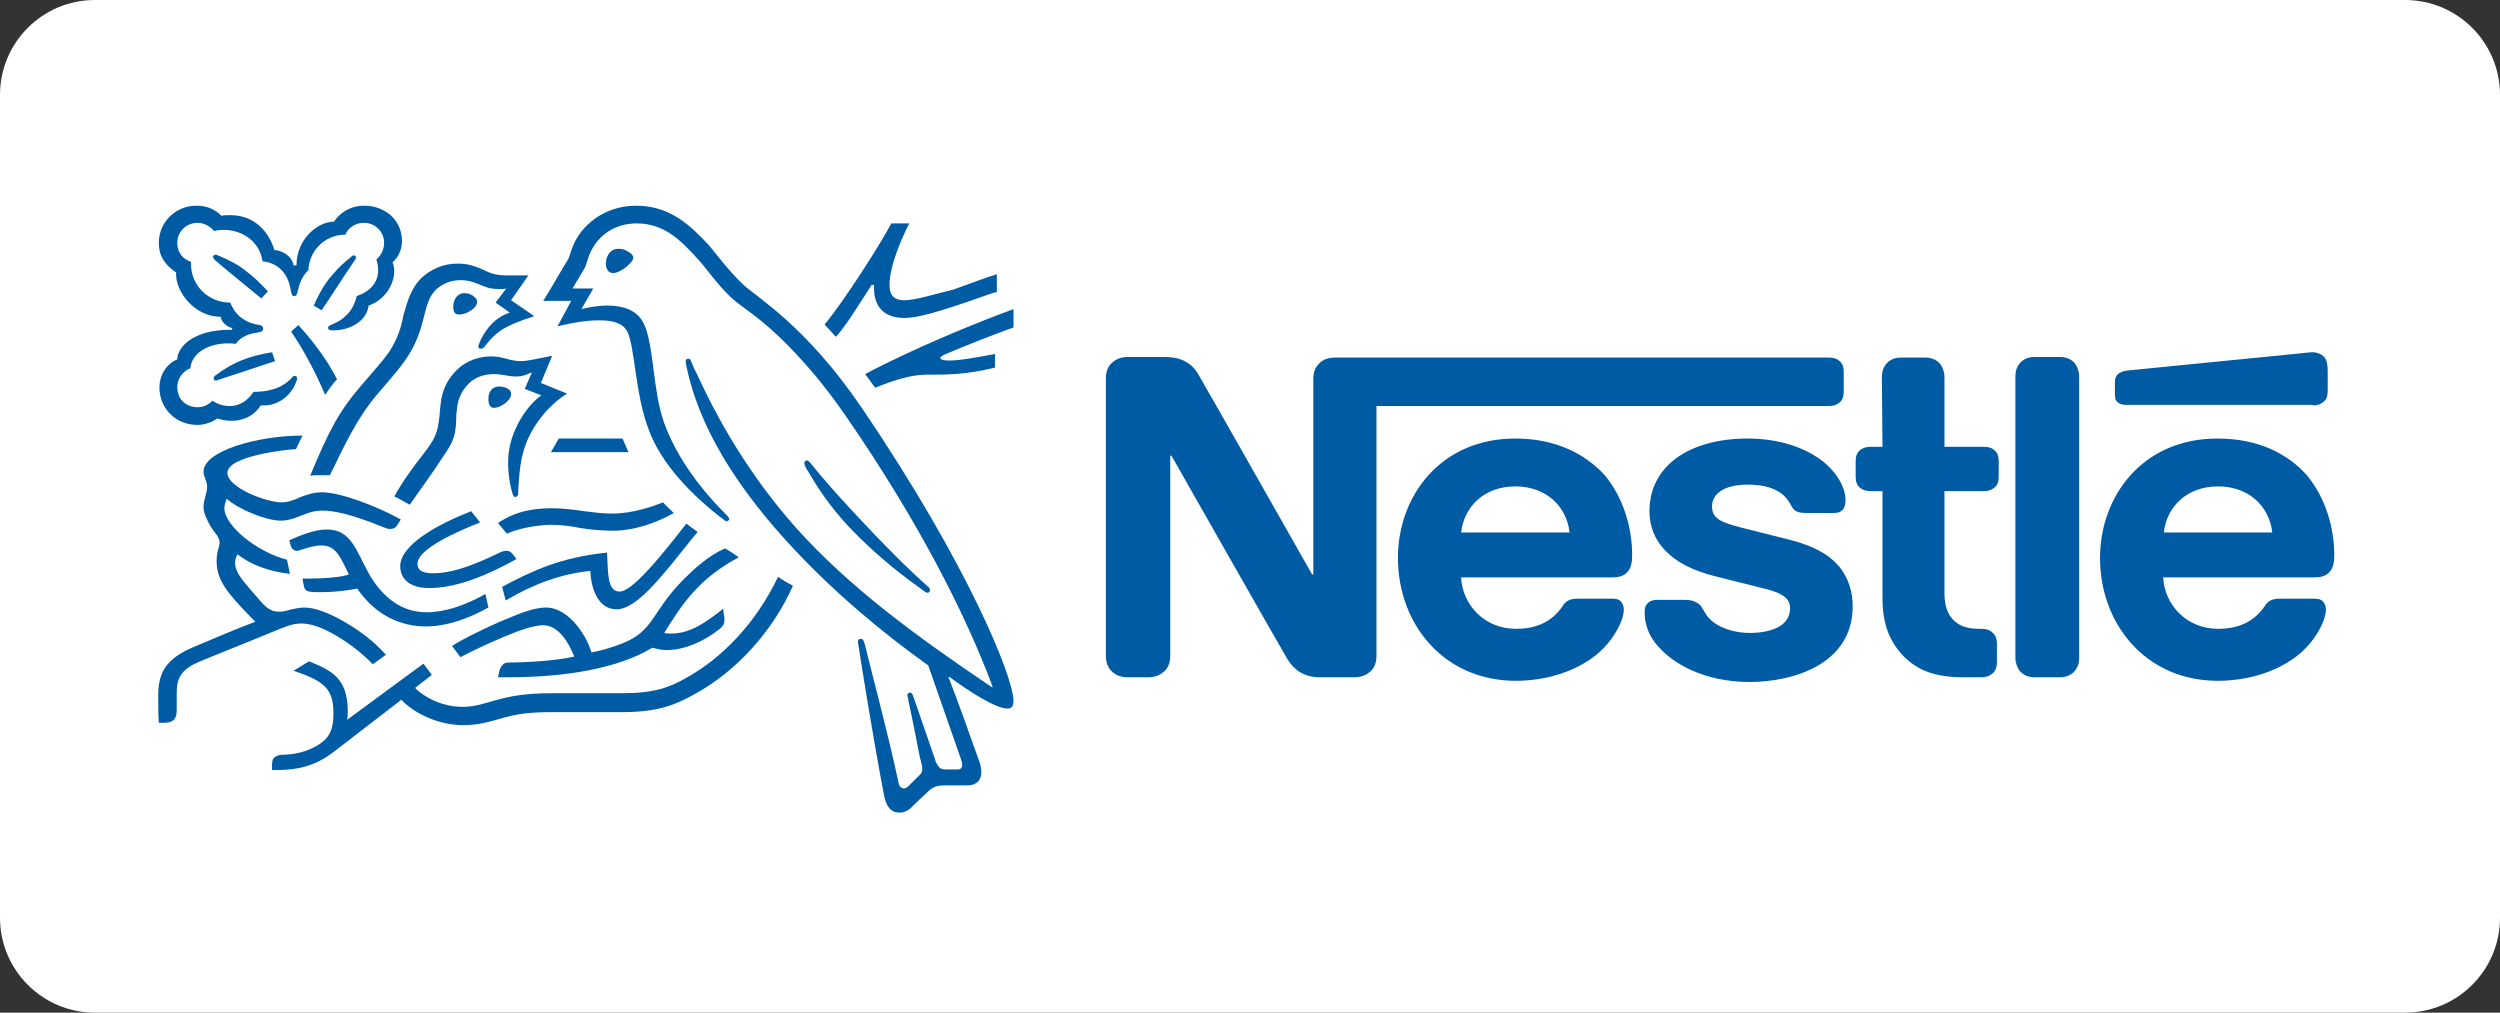 <svg width="158" height="64" viewBox="0 0 158 64" fill="none" xmlns="http://www.w3.org/2000/svg">
<rect x="0" y="0" width="158" height="64" fill="#333333" stroke="none"/>
<path d="M0 6C0 2.686 2.686 0 6 0H152C155.314 0 158 2.686 158 6V58C158 61.314 155.314 64 152 64H6C2.686 64 0 61.314 0 58V6Z" fill="white"/>
<path d="M83.301 23.047C83.113 23.271 83 23.532 83 23.98V36.305H82.925C82.925 36.305 76.107 24.279 75.768 23.719C75.542 23.308 75.278 23.047 74.939 22.86C74.6 22.673 74.223 22.561 73.545 22.561H71.285C70.758 22.561 70.457 22.748 70.193 23.009C70.005 23.233 69.892 23.495 69.892 23.943V41.422C69.892 41.87 70.005 42.131 70.193 42.355C70.419 42.617 70.758 42.803 71.285 42.803H72.566C73.093 42.803 73.395 42.617 73.658 42.355C73.847 42.131 73.96 41.87 73.96 41.422V28.798H74.035C74.035 28.798 81.079 41.197 81.38 41.683C81.795 42.355 82.435 42.803 83.414 42.803H85.599C86.126 42.803 86.428 42.617 86.692 42.355C86.88 42.131 86.993 41.87 86.993 41.422V25.661H115.583C115.884 25.661 116.072 25.586 116.261 25.437C116.449 25.287 116.524 25.063 116.524 24.727V23.532C116.524 23.196 116.449 22.972 116.261 22.822C116.11 22.673 115.884 22.598 115.583 22.598H84.394C83.829 22.598 83.527 22.785 83.301 23.047ZM95.769 27.715C91.023 27.715 88.349 31.375 88.349 35.259C88.349 39.405 91.212 43.027 95.807 43.027C98.105 43.027 100.365 42.168 101.608 40.675C102.173 40.002 102.625 39.106 102.625 38.546C102.625 38.359 102.587 38.21 102.474 38.06C102.361 37.911 102.211 37.836 101.909 37.836H99.687C99.235 37.836 98.933 37.986 98.745 38.322C98.105 39.255 97.163 39.741 95.807 39.741C93.773 39.741 92.417 38.172 92.342 36.492H101.872C102.286 36.492 102.587 36.417 102.813 36.193C103.039 35.969 103.152 35.67 103.152 35.072C103.152 33.317 102.587 31.45 101.42 30.03C100.177 28.686 98.331 27.715 95.769 27.715ZM110.46 27.715C106.731 27.715 104.245 29.47 104.245 32.309C104.245 33.317 104.621 34.139 105.224 34.774C105.94 35.521 106.919 36.043 108.388 36.417L111.515 37.201C112.381 37.425 113.134 37.687 113.134 38.434C113.134 39.591 111.891 40.002 110.573 40.002C109.933 40.002 109.255 39.853 108.727 39.591C108.35 39.405 108.011 39.143 107.785 38.77C107.597 38.471 107.522 38.21 107.183 38.06C106.994 37.948 106.768 37.911 106.429 37.911H104.772C104.395 37.911 104.207 38.023 104.094 38.172C103.943 38.322 103.943 38.546 103.943 38.77C103.943 39.33 104.132 40.002 104.584 40.6C105.638 41.982 107.785 43.102 110.573 43.102C113.323 43.102 117.089 41.982 117.089 38.322C117.089 37.388 116.826 36.604 116.336 35.931C115.696 35.11 114.754 34.55 113.21 34.139L110.083 33.354C108.803 33.018 108.2 32.794 108.2 32.01C108.2 31.263 108.878 30.628 110.46 30.628C111.402 30.628 112.23 30.815 112.795 31.375C113.247 31.86 113.172 32.085 113.511 32.309C113.737 32.421 113.963 32.421 114.34 32.421H115.884C116.11 32.421 116.298 32.383 116.449 32.234C116.562 32.085 116.637 31.935 116.637 31.599C116.637 30.89 116.185 29.993 115.357 29.284C114.264 28.35 112.532 27.715 110.46 27.715ZM118.973 28.238H118.219C117.918 28.238 117.73 28.312 117.541 28.462C117.353 28.611 117.278 28.835 117.278 29.172V30.105C117.278 30.441 117.353 30.665 117.541 30.815C117.692 30.964 117.918 31.039 118.219 31.039H118.973V37.799C118.973 39.517 119.463 40.6 120.329 41.496C121.158 42.318 122.212 42.803 124.058 42.803H125.226C125.527 42.803 125.715 42.729 125.904 42.579C126.092 42.43 126.205 42.206 126.205 41.87V40.675C126.205 40.338 126.092 40.114 125.904 39.965C125.753 39.816 125.527 39.741 125.226 39.741H125.075C124.322 39.741 123.832 39.554 123.493 39.218C123.079 38.844 122.89 38.247 122.89 37.5V31.039H125.376C125.678 31.039 125.866 30.964 126.054 30.815C126.243 30.665 126.318 30.441 126.318 30.105V29.172C126.318 28.835 126.243 28.611 126.054 28.462C125.904 28.312 125.678 28.238 125.376 28.238H122.89V23.831C122.89 23.495 122.777 23.233 122.627 23.009C122.438 22.785 122.137 22.598 121.685 22.598H120.141C119.726 22.598 119.425 22.748 119.199 23.009C119.048 23.196 118.935 23.457 118.935 23.831L118.973 28.238ZM127.373 41.571C127.373 41.907 127.486 42.168 127.636 42.392C127.825 42.617 128.126 42.803 128.578 42.803H130.198C130.612 42.803 130.914 42.654 131.14 42.392C131.29 42.206 131.403 41.944 131.403 41.571V23.794C131.403 23.457 131.29 23.196 131.14 22.972C130.951 22.748 130.65 22.561 130.198 22.561H128.578C128.164 22.561 127.862 22.71 127.636 22.972C127.486 23.159 127.373 23.42 127.373 23.794V41.571ZM92.342 33.653C92.53 32.01 93.811 30.74 95.769 30.74C97.691 30.74 99.009 31.973 99.197 33.653H92.342ZM146.169 25.623C146.47 25.623 146.659 25.549 146.847 25.399C147.035 25.25 147.111 25.026 147.111 24.69V23.457C147.111 22.972 147.035 22.71 146.847 22.524C146.696 22.374 146.433 22.262 146.169 22.262C145.943 22.262 145.717 22.3 145.34 22.337L134.417 23.42C134.115 23.457 133.965 23.569 133.852 23.644C133.701 23.794 133.663 23.943 133.663 24.204V24.914C133.663 25.175 133.701 25.325 133.814 25.399C133.965 25.549 134.115 25.586 134.379 25.586H146.169V25.623ZM140.142 27.715C135.396 27.715 132.722 31.375 132.722 35.259C132.722 39.405 135.584 43.027 140.18 43.027C142.478 43.027 144.738 42.168 145.981 40.675C146.546 40.002 146.998 39.106 146.998 38.546C146.998 38.359 146.96 38.21 146.847 38.06C146.734 37.911 146.583 37.836 146.282 37.836H144.06C143.608 37.836 143.306 37.986 143.118 38.322C142.478 39.255 141.536 39.741 140.18 39.741C138.146 39.741 136.79 38.172 136.714 36.492H146.244C146.659 36.492 146.96 36.417 147.186 36.193C147.412 35.969 147.525 35.67 147.525 35.072C147.525 33.317 146.96 31.45 145.792 30.03C144.587 28.686 142.741 27.715 140.142 27.715ZM136.752 33.653C136.94 32.01 138.221 30.74 140.18 30.74C142.101 30.74 143.419 31.973 143.608 33.653H136.752Z" fill="#005BA5"/>
<path d="M54.485 25.81C50.944 20.581 47.818 18.789 46.952 17.967C45.972 17.034 45.257 16.025 44.805 15.502C43.75 14.382 42.432 13 40.209 13C38.062 13 36.668 14.382 36.216 15.54C36.066 15.876 35.99 16.287 35.877 16.436C35.651 16.772 34.747 18.378 34.333 19.013H36.103L35.237 20.619C36.216 20.395 36.97 20.245 37.911 20.245C38.74 20.245 39.38 20.432 39.644 20.955C40.134 21.926 40.134 24.914 41 27.155C41.754 29.246 43.675 31.3 45.822 32.906C45.859 32.944 45.897 32.944 45.897 32.944C46.01 32.944 46.085 32.869 46.085 32.794C46.085 32.719 46.048 32.719 46.01 32.645C44.24 30.889 42.771 28.91 41.98 26.744C41.226 24.652 41.339 21.702 40.661 20.395C40.209 19.536 39.267 19.312 38.401 19.312C37.685 19.312 37.045 19.461 36.744 19.536L37.497 18.229H36.179C36.48 17.743 36.744 17.295 36.894 17.034C37.045 16.809 37.083 16.548 37.233 16.137C37.723 14.905 38.816 14.12 40.247 14.12C42.017 14.12 43.072 15.241 44.127 16.399C44.616 16.922 45.37 18.042 46.274 18.864C46.876 19.424 48.082 20.059 49.89 21.926C50.944 23.009 52.15 24.391 53.431 26.258C58.026 32.906 61.039 38.844 62.735 43.401L62.697 43.438C57.875 40.189 53.694 37.127 50.304 33.354C47.931 30.665 45.822 27.528 44.014 23.569C43.863 23.308 43.788 23.084 43.675 22.822C43.637 22.71 43.599 22.673 43.486 22.673C43.373 22.673 43.336 22.748 43.336 22.822C43.336 22.934 43.373 23.159 43.486 23.607C44.466 27.715 47.14 31.412 49.965 34.475C52.79 37.537 55.992 40.152 58.666 42.056L60.7 47.883C60.738 48.032 60.813 48.181 60.813 48.331C60.813 48.443 60.776 48.517 60.738 48.555C60.663 48.63 60.587 48.63 60.437 48.63H59.834C59.571 48.63 59.458 48.592 59.382 48.517C59.307 48.443 59.231 48.331 59.156 48.181C58.968 47.621 57.913 44.559 57.687 43.924C57.649 43.812 57.574 43.774 57.499 43.774C57.423 43.774 57.348 43.849 57.348 43.924C57.348 43.998 57.386 44.073 57.423 44.334C57.725 45.716 58.026 47.322 58.139 47.883C58.214 48.144 58.29 48.405 58.29 48.592C58.29 48.779 58.252 48.854 58.101 49.003L57.461 49.638C57.31 49.787 57.235 49.825 57.122 49.825C56.971 49.825 56.821 49.713 56.783 49.451C56.067 46.09 54.937 41.944 54.674 40.786C54.598 40.525 54.561 40.376 54.41 40.376C54.259 40.376 54.222 40.45 54.222 40.562C54.222 40.637 54.259 40.749 54.259 40.824C54.448 42.019 55.126 46.351 55.879 50.31C56.03 50.982 56.293 51.356 56.858 51.356C57.122 51.356 57.386 51.244 57.612 51.02C58.026 50.609 58.101 50.534 58.591 50.086C58.93 49.75 59.156 49.638 59.721 49.638H61.115C61.454 49.638 61.605 49.563 61.793 49.414C61.944 49.264 62.019 49.078 62.019 48.779C62.019 48.48 61.944 48.256 61.831 47.957C61.492 46.986 60.324 43.737 59.947 42.803L59.985 42.766C61.19 43.662 62.923 44.783 63.676 44.783C63.902 44.783 64.053 44.671 64.053 44.297C64.053 42.803 61.153 35.633 54.485 25.81Z" fill="#005BA5"/>
<path d="M21.827 14.83C22.015 14.382 22.468 14.083 22.995 14.083C23.71 14.083 24.276 14.643 24.276 15.353C24.276 15.764 24.087 16.137 23.786 16.399C23.861 16.623 23.899 16.847 23.899 17.071C23.899 17.855 23.409 18.415 22.543 18.714C22.43 19.2 22.204 19.648 21.865 19.947C21.3 20.507 20.735 20.507 20.735 20.694C20.735 20.843 20.81 20.88 21.074 20.88C22.128 20.88 23.183 20.283 23.296 19.312C24.313 18.976 24.916 17.967 24.916 17.146C24.916 16.922 24.878 16.735 24.803 16.585C25.104 16.324 25.406 15.876 25.406 15.204C25.406 14.606 25.142 14.008 24.69 13.598C24.238 13.224 23.673 13 23.032 13C22.091 13 21.451 13.486 21.111 14.008C20.057 14.008 18.738 15.129 18.738 16.772H18.55C18.475 16.212 17.872 15.838 17.345 15.801C16.968 14.606 16.064 13.598 14.557 13.598C14.369 13.598 14.181 13.598 13.992 13.635C13.578 13.224 13.088 13 12.41 13C11.092 13 10.037 14.046 10.037 15.353C10.037 16.174 10.414 16.735 11.13 17.22C11.13 17.22 11.13 17.332 11.13 17.37C11.13 18.415 12.259 20.021 13.955 20.021C13.955 20.283 14.294 20.656 14.67 20.731V20.843H14.52C12.184 20.843 11.205 21.963 11.205 22.71C10.489 23.009 10.075 23.756 10.075 24.466C10.075 25.848 11.13 26.856 12.486 26.856C12.938 26.856 13.427 26.669 13.729 26.445C13.955 26.52 14.294 26.595 14.595 26.595C15.273 26.595 15.989 26.37 16.478 25.623C16.554 25.623 16.629 25.623 16.704 25.623C17.533 25.623 18.286 25.063 18.625 24.354C18.701 24.167 18.776 24.017 18.776 23.943C18.776 23.831 18.738 23.756 18.625 23.756C18.475 23.756 18.475 23.905 18.211 24.092C17.684 24.578 16.855 24.765 16.026 24.765C15.612 25.362 15.122 25.661 14.52 25.661C14.105 25.661 13.766 25.549 13.427 25.325C13.126 25.623 12.825 25.735 12.486 25.735C11.732 25.735 11.205 25.213 11.205 24.466C11.205 23.943 11.544 23.457 12.034 23.271C12.109 22.337 13.126 21.702 14.407 21.702C14.557 21.702 14.746 21.702 14.896 21.739C15.085 21.441 15.537 21.104 16.215 21.03C16.365 20.992 16.441 20.992 16.516 20.955C16.591 20.918 16.629 20.843 16.629 20.768C16.629 20.694 16.591 20.619 16.516 20.581C16.441 20.544 16.328 20.507 16.215 20.507C15.612 20.395 14.896 20.021 14.557 19.125C13.126 19.125 12.071 18.005 12.071 16.697V16.548C11.506 16.361 11.205 15.913 11.205 15.353C11.205 14.643 11.77 14.083 12.486 14.083C12.9 14.083 13.277 14.307 13.54 14.606C13.729 14.531 13.955 14.531 14.181 14.531C15.235 14.531 16.403 15.204 16.591 16.511C17.947 16.66 18.286 17.78 18.362 18.266C18.399 18.49 18.437 18.714 18.588 18.714C18.776 18.714 18.776 18.527 18.851 18.266C18.964 17.78 19.153 17.407 19.492 17.071C19.529 15.913 20.471 14.83 21.827 14.83Z" fill="#005BA5"/>
<path d="M24.578 22.262C24.126 22.897 23.824 23.196 22.807 24.391C21.451 25.96 20.773 27.23 19.605 30.068C19.794 30.031 20.058 30.031 20.359 30.031C20.509 30.031 20.66 30.031 20.849 30.031L20.999 29.732C21.677 28.35 22.544 26.445 23.787 24.989L24.201 24.503C25.482 23.009 26.273 22.15 26.762 20.134C26.951 19.424 27.064 18.789 27.553 18.303C28.005 17.893 28.533 17.706 29.098 17.706C29.587 17.706 29.927 17.818 30.454 18.042C30.906 18.229 31.094 18.266 31.584 18.266C31.772 18.266 31.885 18.266 31.998 18.229L31.32 19.125L32.224 19.76C31.094 20.096 30.491 21.179 30.303 21.665C30.265 21.777 30.228 21.852 30.228 21.889C30.228 21.963 30.265 22.038 30.378 22.038C30.529 22.038 30.605 21.963 30.755 21.739C31.32 21.067 31.735 20.619 33.769 19.984L32.3 18.976L33.392 17.407H32.375C31.735 17.407 31.282 17.407 30.755 17.146C30.002 16.809 29.625 16.66 28.909 16.66C28.081 16.66 27.327 16.959 26.687 17.519C25.971 18.191 25.745 19.05 25.482 19.984C25.369 20.656 25.105 21.478 24.578 22.262Z" fill="#005BA5"/>
<path d="M26.763 28.686C26.198 29.396 25.482 30.367 24.917 31.375C25.105 31.45 25.67 31.786 25.896 31.898C26.574 30.927 27.478 29.694 28.043 28.798C28.608 27.976 28.797 27.603 28.834 26.52C28.834 26.333 28.834 26.146 28.872 25.96C28.91 25.399 29.061 24.802 29.625 24.242C30.04 23.831 30.605 23.644 31.207 23.644C31.773 23.644 32.112 23.794 32.601 23.794C32.94 23.794 33.204 23.719 33.43 23.607L33.618 23.532L33.166 24.578L34.221 24.989C33.543 25.399 32.112 27.117 32.112 29.209C32.112 29.956 32.225 30.665 32.413 31.263C32.451 31.338 32.488 31.412 32.564 31.412C32.639 31.412 32.714 31.338 32.752 31.263V31.039C32.79 30.404 32.827 29.396 33.091 28.499C33.505 27.005 34.673 25.586 35.841 24.877L34.183 24.204L34.899 22.486L34.146 22.636C33.694 22.71 33.317 22.823 32.94 22.823C32.677 22.823 32.375 22.785 31.999 22.673C31.735 22.598 31.433 22.524 31.019 22.524C30.266 22.524 29.437 22.823 28.91 23.345C27.893 24.316 27.855 25.325 27.78 26.258C27.667 27.453 27.441 27.79 26.763 28.686Z" fill="#005BA5"/>
<path d="M51.209 29.246C51.133 29.171 51.058 29.097 51.02 29.097C50.907 29.097 50.832 29.171 50.832 29.246C50.832 29.395 50.907 29.545 51.171 29.956C51.887 31.188 52.791 32.421 53.921 33.578C55.126 34.811 56.52 36.006 57.989 37.052L58.441 37.388C58.516 37.425 58.554 37.462 58.629 37.462C58.705 37.462 58.78 37.388 58.78 37.276C58.78 37.238 58.742 37.201 58.705 37.126C57.311 35.894 55.804 34.363 54.41 32.869C53.318 31.711 52.188 30.479 51.209 29.246Z" fill="#005BA5"/>
<path d="M20.547 24.951C20.698 24.727 21.113 24.13 21.301 23.98C20.585 22.524 19.38 21.104 18.852 20.544L18.4 20.955C18.89 21.665 19.756 23.084 20.547 24.951Z" fill="#005BA5"/>
<path d="M13.579 16.436C13.504 16.361 13.466 16.287 13.466 16.249C13.466 16.174 13.504 16.1 13.617 16.1C13.654 16.1 13.692 16.1 13.767 16.137C14.483 16.436 15.085 16.735 15.613 17.183C16.065 17.519 16.479 17.93 16.931 18.415L16.517 18.864C16.027 18.453 14.408 17.146 13.579 16.436Z" fill="#005BA5"/>
<path d="M20.322 19.61L19.832 19.312C20.171 18.527 20.585 17.818 21.075 17.295C21.414 16.884 21.753 16.585 22.13 16.287C22.205 16.212 22.28 16.137 22.356 16.137C22.431 16.137 22.506 16.212 22.506 16.287C22.506 16.324 22.469 16.361 22.431 16.436C21.828 17.295 20.698 19.088 20.322 19.61Z" fill="#005BA5"/>
<path d="M13.881 23.98C13.73 24.017 13.692 24.055 13.655 24.055C13.542 24.055 13.504 23.98 13.504 23.905C13.504 23.831 13.542 23.794 13.579 23.756C14.747 22.86 15.802 22.486 17.195 22.262L17.384 22.822L13.881 23.98Z" fill="#005BA5"/>
<path d="M38.289 16.66C38.289 16.324 38.477 15.726 39.08 15.726C39.306 15.726 39.494 15.764 39.645 15.876C39.871 15.988 40.022 16.137 40.022 16.287C40.022 16.473 39.833 16.623 39.607 16.847C39.344 17.071 39.005 17.258 38.741 17.258C38.402 17.258 38.289 16.921 38.289 16.66Z" fill="#005BA5"/>
<path d="M28.646 19.386C28.646 18.976 28.872 18.527 29.362 18.527C29.588 18.527 29.814 18.602 30.003 18.789C30.116 18.863 30.153 18.976 30.153 19.088C30.153 19.312 29.927 19.536 29.663 19.685C29.475 19.797 29.249 19.872 29.061 19.872C28.759 19.909 28.646 19.723 28.646 19.386Z" fill="#005BA5"/>
<path d="M30.868 25.25C30.868 25.175 30.868 25.026 30.906 24.914C30.981 24.69 31.132 24.428 31.546 24.428C31.735 24.428 31.923 24.466 32.111 24.578C32.262 24.652 32.3 24.802 32.3 24.914C32.3 25.325 31.622 25.773 31.245 25.773C31.019 25.81 30.868 25.586 30.868 25.25Z" fill="#005BA5"/>
<path d="M27.14 37.164C25.859 37.164 25.294 36.566 25.294 35.782C25.294 34.437 27.667 33.13 29.776 32.309L30.341 33.018C29.023 33.541 26.386 34.661 26.386 35.633C26.386 35.969 26.575 36.23 27.366 36.23C28.759 36.23 30.266 35.558 31.66 34.886C31.773 34.848 31.886 34.811 31.999 34.811C32.187 34.811 32.3 34.886 32.413 35.035L32.639 35.334C31.02 36.23 28.985 37.164 27.14 37.164Z" fill="#005BA5"/>
<path d="M30.68 37.537C29.437 38.247 28.118 38.695 26.988 38.695C25.708 38.695 24.578 38.135 23.598 36.715C23.184 36.118 22.883 35.371 22.506 34.699C22.054 33.914 21.564 33.466 20.66 33.466C19.869 33.466 19.078 33.802 18.287 34.139L18.325 34.325C18.4 34.624 18.513 34.811 18.777 34.811C18.927 34.811 19.003 34.736 19.078 34.736C19.53 34.587 19.869 34.475 20.321 34.475C21.037 34.475 21.376 34.886 21.866 35.931L22.054 36.305C21.564 36.492 20.396 36.566 19.53 36.566H19.116L19.191 36.977C19.229 37.164 19.267 37.276 19.417 37.35C19.605 37.425 19.831 37.425 20.246 37.425C21.338 37.425 22.129 37.276 22.581 37.201C23.749 38.919 25.369 39.591 26.913 39.591C28.231 39.591 29.587 39.106 30.868 38.396L30.68 37.537Z" fill="#005BA5"/>
<path d="M31.961 37.948L31.735 37.089C33.694 36.043 35.465 35.222 38.365 34.923C38.44 36.006 38.327 37.388 39.156 37.388C39.909 37.388 41.529 35.483 43.375 33.093C43.563 33.242 43.827 33.429 44.09 33.616L43.601 34.213C41.755 36.529 40.211 38.508 38.968 38.508C37.762 38.508 37.348 37.126 37.31 36.081C35.465 36.267 33.732 36.902 31.961 37.948Z" fill="#005BA5"/>
<path d="M57.161 18.976C56.407 18.976 56.219 18.565 56.219 18.005C56.219 16.809 56.972 15.091 57.462 14.12H56.332C55.729 15.278 53.394 18.976 52.113 20.507L52.829 21.291C53.507 20.544 54.26 19.274 55.089 18.005H55.24C55.24 18.079 55.24 18.154 55.24 18.229C55.24 19.312 55.805 20.096 57.161 20.096C57.989 20.096 59.308 19.685 60.551 19.274C61.606 18.938 62.51 18.565 62.999 18.453V17.332C62.472 17.482 61.38 17.892 60.249 18.303C59.007 18.602 57.839 18.976 57.161 18.976Z" fill="#005BA5"/>
<path d="M59.685 22.411C60.815 21.926 62.886 21.104 64.054 20.693V19.536C61.681 20.395 57.538 22.113 54.675 23.644C54.75 23.719 55.24 24.428 55.315 24.503C56.52 24.017 57.575 23.681 58.555 23.681C59.911 23.681 61.041 23.681 62.886 23.233V22.374C61.832 22.561 60.739 22.785 59.986 22.785C59.572 22.785 59.421 22.71 59.421 22.598C59.496 22.523 59.534 22.486 59.685 22.411Z" fill="#005BA5"/>
<path d="M34.823 28.574H39.72L39.343 27.715H35.313L34.823 28.574Z" fill="#005BA5"/>
<path d="M17.76 32.906C18.249 32.906 18.701 32.719 19.078 32.57C19.455 32.421 19.831 32.271 20.359 32.271C21.564 32.271 23.108 32.869 24.427 33.392C24.502 33.429 24.578 33.429 24.653 33.429C24.879 33.429 25.029 33.354 25.142 33.13L25.331 32.831C23.862 32.01 21.526 31.113 20.359 31.113C19.794 31.113 19.417 31.263 19.003 31.412C18.588 31.599 18.212 31.748 17.797 31.748C16.818 31.748 14.37 30.815 14.37 29.881C14.37 28.798 18.287 28.387 18.701 28.387L19.116 27.528C16.291 27.528 12.863 28.499 12.863 29.806C12.863 30.18 13.089 30.366 13.089 30.74C13.089 31.226 12.863 31.524 12.863 32.084C12.863 32.421 13.089 32.869 13.315 33.28C13.578 33.69 13.88 33.952 13.88 34.288C13.88 34.549 13.691 34.848 13.691 35.446C13.691 36.716 14.407 37.5 15.838 38.994L16.14 39.292C14.934 39.741 12.75 40.674 12.222 40.898C10.452 41.645 10 42.542 10 43.961C10 44.521 10 45.156 10.038 45.679H10.377C11.092 45.679 11.168 45.268 11.168 44.857C11.168 44.559 11.168 44.26 11.168 43.924C11.168 43.139 11.205 42.43 12.486 41.87C12.976 41.645 15.537 40.637 17.421 39.853C17.986 39.629 18.475 39.405 19.04 39.405C19.681 39.405 20.396 39.666 21.338 40.226C22.091 40.674 22.92 41.309 23.56 41.982L24.389 41.384C23.673 40.562 22.732 39.853 21.752 39.292C20.773 38.732 19.907 38.396 19.229 38.396C18.927 38.396 18.664 38.471 18.438 38.508C18.174 38.583 17.948 38.658 17.647 38.658C17.308 38.658 17.006 38.583 16.554 38.097C16.404 37.911 15.349 36.753 15.161 36.417C15.047 36.267 14.859 35.931 14.859 35.558C14.859 35.408 14.897 35.222 15.01 35.035C15.876 35.707 17.006 36.118 18.325 36.267L18.136 35.371C16.215 34.886 14.181 33.205 14.181 32.122C14.181 31.898 14.257 31.711 14.332 31.524C15.085 32.197 16.818 32.906 17.76 32.906Z" fill="#005BA5"/>
<path d="M31.471 33.056C32.676 32.234 33.919 32.122 34.898 32.122C35.501 32.122 36.217 32.197 36.932 32.309C37.535 32.383 38.063 32.458 38.703 32.458C40.021 32.458 41.34 31.973 41.905 31.748C42.055 31.935 42.357 32.197 42.583 32.421C42.281 32.608 40.549 33.541 38.778 33.541C37.987 33.541 37.234 33.467 36.593 33.355C36.029 33.242 35.426 33.168 34.823 33.168C34.145 33.168 32.827 33.355 32.036 33.728L31.471 33.056Z" fill="#005BA5"/>
<path d="M49.174 36.454C47.743 39.442 45.596 41.608 43.373 42.841C42.319 43.438 41.377 43.812 39.305 43.812H34.823C33.241 43.812 32.261 43.998 31.433 44.223C30.604 44.447 30.077 44.671 29.21 44.671C27.967 44.671 26.8 44.073 26.235 43.476L27.289 42.654L26.762 41.944C26.461 42.169 22.732 44.895 21.941 45.492C21.978 45.306 21.978 45.156 21.978 44.97C21.978 42.878 20.999 42.393 19.53 41.795L18.55 42.393C20.584 43.065 21.074 43.588 21.074 45.119C21.074 46.314 20.66 46.762 20.019 47.136C19.379 47.509 18.588 47.696 17.91 47.696C17.609 47.696 17.496 47.771 17.383 47.845C17.232 47.92 17.194 48.107 17.194 48.331V48.667H17.42C18.701 48.667 19.869 48.48 21.149 47.472L25.368 44.223C25.971 44.895 27.478 45.829 29.286 45.829C30.303 45.829 30.943 45.605 31.885 45.343C32.6 45.156 33.316 45.007 34.861 45.007H39.343C41.641 45.007 42.733 44.521 43.938 43.849C46.575 42.393 48.835 39.89 50.116 37.015C49.739 36.828 49.438 36.641 49.174 36.454Z" fill="#005BA5"/>
<path d="M41.98 40.002C43.11 38.172 44.165 36.566 46.689 35.222C46.425 35.035 46.048 34.774 45.822 34.662C44.843 35.072 43.864 35.931 43.035 36.79C41.151 38.77 41.302 39.89 39.306 40.675C38.816 40.861 38.176 41.085 37.385 41.235C36.933 39.816 35.765 38.396 34.522 38.396C33.656 38.396 32.676 38.844 31.508 39.33C30.152 39.928 28.947 40.562 28.57 40.824L29.098 41.534C29.512 41.309 30.642 40.749 31.81 40.264C32.789 39.853 33.693 39.517 34.334 39.517C35.313 39.517 35.953 40.637 36.292 41.496C35.011 41.795 32.902 41.87 32.262 41.87C31.96 41.87 31.847 41.907 31.772 42.019C31.697 42.094 31.584 42.243 31.546 42.467L31.471 42.803H32.149C35.727 42.803 39.08 42.243 41.227 40.936C41.528 41.011 41.792 41.085 42.131 41.085C43.374 41.085 44.654 40.413 45.446 39.778C45.747 39.554 45.785 39.367 45.785 39.143C45.785 39.031 45.785 38.957 45.747 38.844L45.709 38.471C44.579 39.367 43.6 40.04 42.432 40.04C42.281 40.04 42.093 40.04 41.98 40.002Z" fill="#005BA5"/>
</svg>
